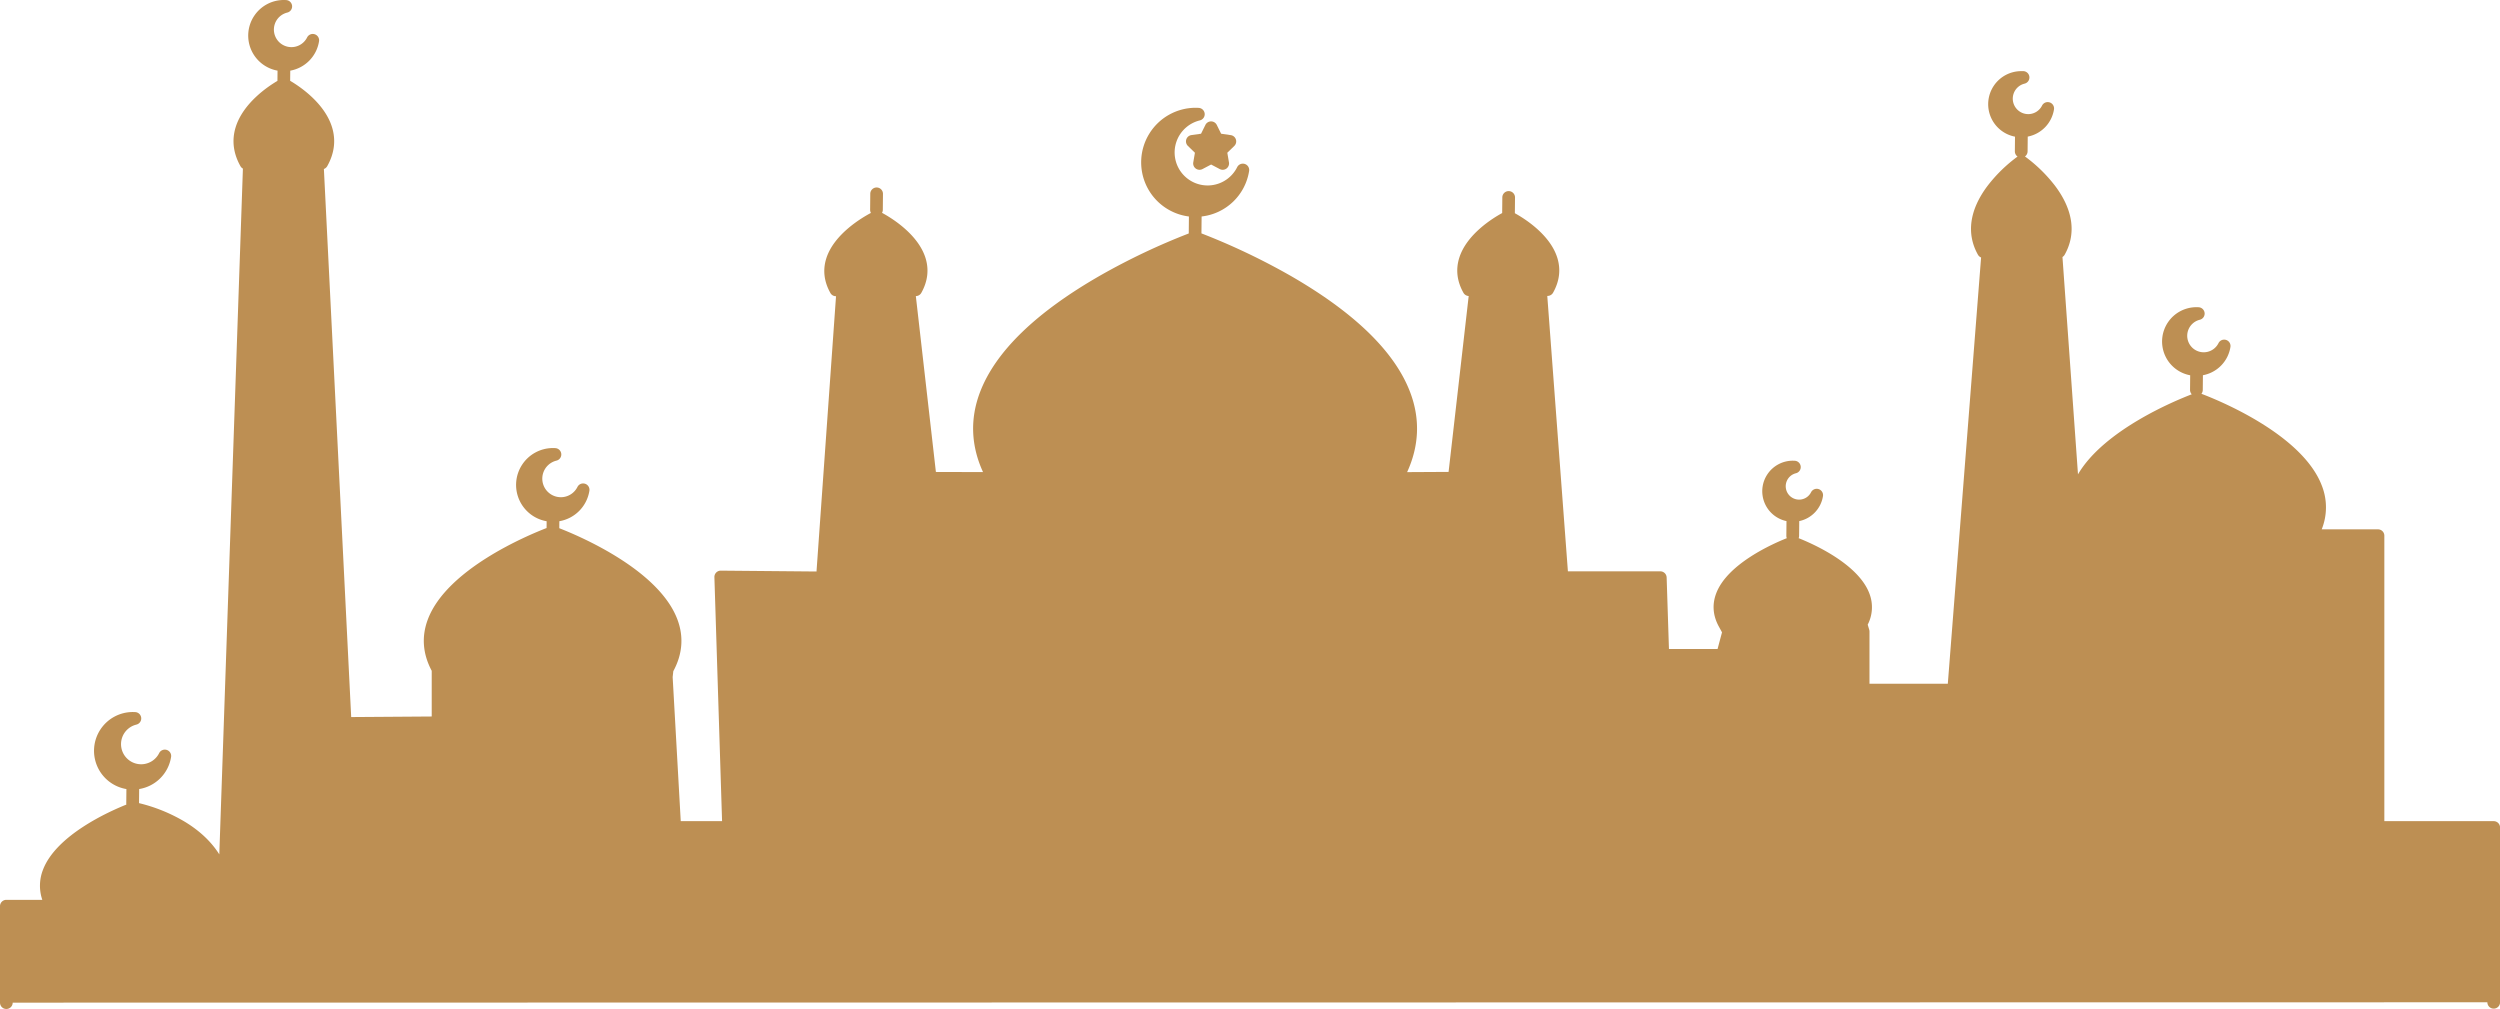 <?xml version="1.0" encoding="UTF-8" standalone="no"?><svg xmlns="http://www.w3.org/2000/svg" xmlns:xlink="http://www.w3.org/1999/xlink" fill="#bd8f53" height="795" preserveAspectRatio="xMidYMid meet" version="1" viewBox="0.0 -0.0 1969.8 795.0" width="1969.8" zoomAndPan="magnify"><g data-name="Layer 2"><g data-name="Layer 13"><g id="change1_1"><path d="M938.73,106.44A5,5,0,0,0,936,115l5.5,5.36-1.3,7.58a5,5,0,0,0,4.93,5.84,5.07,5.07,0,0,0,2.33-.57l6.8-3.58,6.8,3.58a5,5,0,0,0,7.26-5.27l-1.3-7.58,5.5-5.36a5,5,0,0,0-2.77-8.53l-7.6-1.11-3.41-6.89a5,5,0,0,0-9,0l-3.41,6.89Z"/><path d="M1964.84,647h-86.17V422.08a5,5,0,0,0-5-5h-44.35a46.48,46.48,0,0,0,.22-34.12c-15.39-41.17-83.27-68.26-95-72.68a4.94,4.94,0,0,0,1.07-3l.11-11.63a26.89,26.89,0,0,0,21.69-22.29,5,5,0,0,0-9.41-3,13,13,0,1,1-14.71-18.42,5,5,0,0,0-.86-9.84q-.87-.06-1.74-.06a27.05,27.05,0,0,0-5,53.65l-.11,11.53a5,5,0,0,0,1.35,3.45c-12.9,4.94-69.11,28.05-89.64,63.06l-12.23-171.23a5,5,0,0,0,1.75-1.83c9.32-16.6,6.66-35.41-7.69-54.39a116.82,116.82,0,0,0-23.61-23,5,5,0,0,0,2.07-4l.11-11.65a25.89,25.89,0,0,0,20.69-21.43,5,5,0,0,0-9.41-3A12.18,12.18,0,1,1,1595.2,65.9a5,5,0,0,0-.86-9.85c-.56,0-1.11,0-1.68,0a26.05,26.05,0,0,0-5,51.63l-.11,11.55a5,5,0,0,0,2.12,4.13,116.57,116.57,0,0,0-23.53,22.93c-14.35,19-17,37.79-7.69,54.39a4.87,4.87,0,0,0,2.49,2.19l-26.22,335.87H1473V497.6a5.24,5.24,0,0,0-.2-1.42l-1.2-4a29.9,29.9,0,0,0,1.35-24.49c-8.81-23.55-45.06-39.41-55.75-43.65a5.05,5.05,0,0,0,.35-1.75l.11-11.71a23.88,23.88,0,0,0,18.7-19.69,5,5,0,0,0-9.41-3,10.54,10.54,0,1,1-11.93-15,5,5,0,0,0-.87-9.85c-.51,0-1-.05-1.54-.05a24.06,24.06,0,0,0-5,47.6l-.11,11.58a4.86,4.86,0,0,0,.35,1.87c-10.8,4.29-46.89,20.13-55.67,43.62-3.31,8.84-2.51,17.73,2.33,26.36l2.3,4.21-3.5,13.11H1315L1313.18,455a5,5,0,0,0-5-4.84h-72.8l-16.25-217h.22a5,5,0,0,0,4.36-2.56c5.09-9.07,6.2-18.36,3.28-27.6-5.75-18.22-25.7-30.74-33.4-35l.12-12.43a5,5,0,0,0-5-5h0a5,5,0,0,0-5,5l-.12,12.3c-7.38,4-27.94,16.68-33.79,35.22-2.92,9.24-1.82,18.53,3.27,27.6a5,5,0,0,0,4.14,2.55l-15.84,138.58-32.67.18c9.47-20.67,10.34-41.66,2.56-62.5-12-32.16-44-63.31-95.12-92.61a526,526,0,0,0-69.5-33l.13-13.32a42.73,42.73,0,0,0,37.44-35.87,5,5,0,0,0-9.41-3,26,26,0,1,1-29.41-36.84,5,5,0,0,0-.86-9.85c-.91-.06-1.84-.09-2.76-.09a43,43,0,0,0-5,85.66l-.13,13.37a524,524,0,0,0-69.43,32.95c-51.13,29.25-83.15,60.38-95.19,92.52-7.8,20.85-6.95,41.86,2.53,62.55l-37.14-.1-15.8-138.57a5,5,0,0,0,4.31-2.55c5.09-9.07,6.19-18.36,3.27-27.6-6-18.92-27.26-31.7-34.23-35.46a4.94,4.94,0,0,0,.63-2.33l.12-12.64a5,5,0,0,0-5-5h0a5,5,0,0,0-5,5l-.12,12.64a4.94,4.94,0,0,0,.62,2.41c-7.16,3.79-29,16.66-35.12,35.7-2.93,9.17-1.86,18.38,3.19,27.37a4.93,4.93,0,0,0,4.39,2.56h.05l-15.38,216.9-75.45-.68a5,5,0,0,0-5,5.16L568.93,647l-32.56,0L530,533.5l.51-4.65c7.24-13.4,8.34-27.07,3.27-40.66-14.69-39.33-77.29-65.84-93.1-72l.05-5.52a28.88,28.88,0,0,0,23.67-24,5,5,0,0,0-9.41-3,14.62,14.62,0,1,1-16.55-20.73,5,5,0,0,0-.87-9.85q-.92-.06-1.86-.06a29.05,29.05,0,0,0-5,57.67l-.05,5.35c-15,5.8-78.73,32.39-93.59,72.09-5.06,13.5-4,27.08,3.09,40.4v36l-63.45.45L255.2,133.16a5.05,5.05,0,0,0,2.64-2.25c5.61-10,6.91-20.23,3.85-30.41-5.8-19.33-25.78-32.55-33.07-36.83l.08-8a27.9,27.9,0,0,0,22.68-23.16,5,5,0,0,0-9.41-3A13.81,13.81,0,1,1,226.34,9.91a5,5,0,0,0-.86-9.85q-.9-.06-1.8-.06a28.05,28.05,0,0,0-5,55.66l-.08,8.07c-7.37,4.34-27.19,17.53-33,36.77-3.06,10.18-1.76,20.41,3.85,30.41a4.93,4.93,0,0,0,1.94,1.93l-18.6,540.33c-6.23-9.87-15.32-18.51-27.14-25.68a130.14,130.14,0,0,0-36.11-14.69l.11-11.1a30.36,30.36,0,0,0,25.16-25.3,5,5,0,0,0-9.41-3,15.85,15.85,0,1,1-17.94-22.47,5,5,0,0,0-.86-9.85c-.65,0-1.3-.06-2-.06a30.56,30.56,0,0,0-5,60.7l-.11,11.48a3.81,3.81,0,0,0,.07.75c-13.56,5.43-55.51,24.14-65.78,51.59A34.48,34.48,0,0,0,33.33,709H5a5,5,0,0,0-5,5v76a5,5,0,0,0,10,0h0l1949.84-.28a5,5,0,0,0,10,0V652A5,5,0,0,0,1964.84,647Z"/></g></g></g></svg>